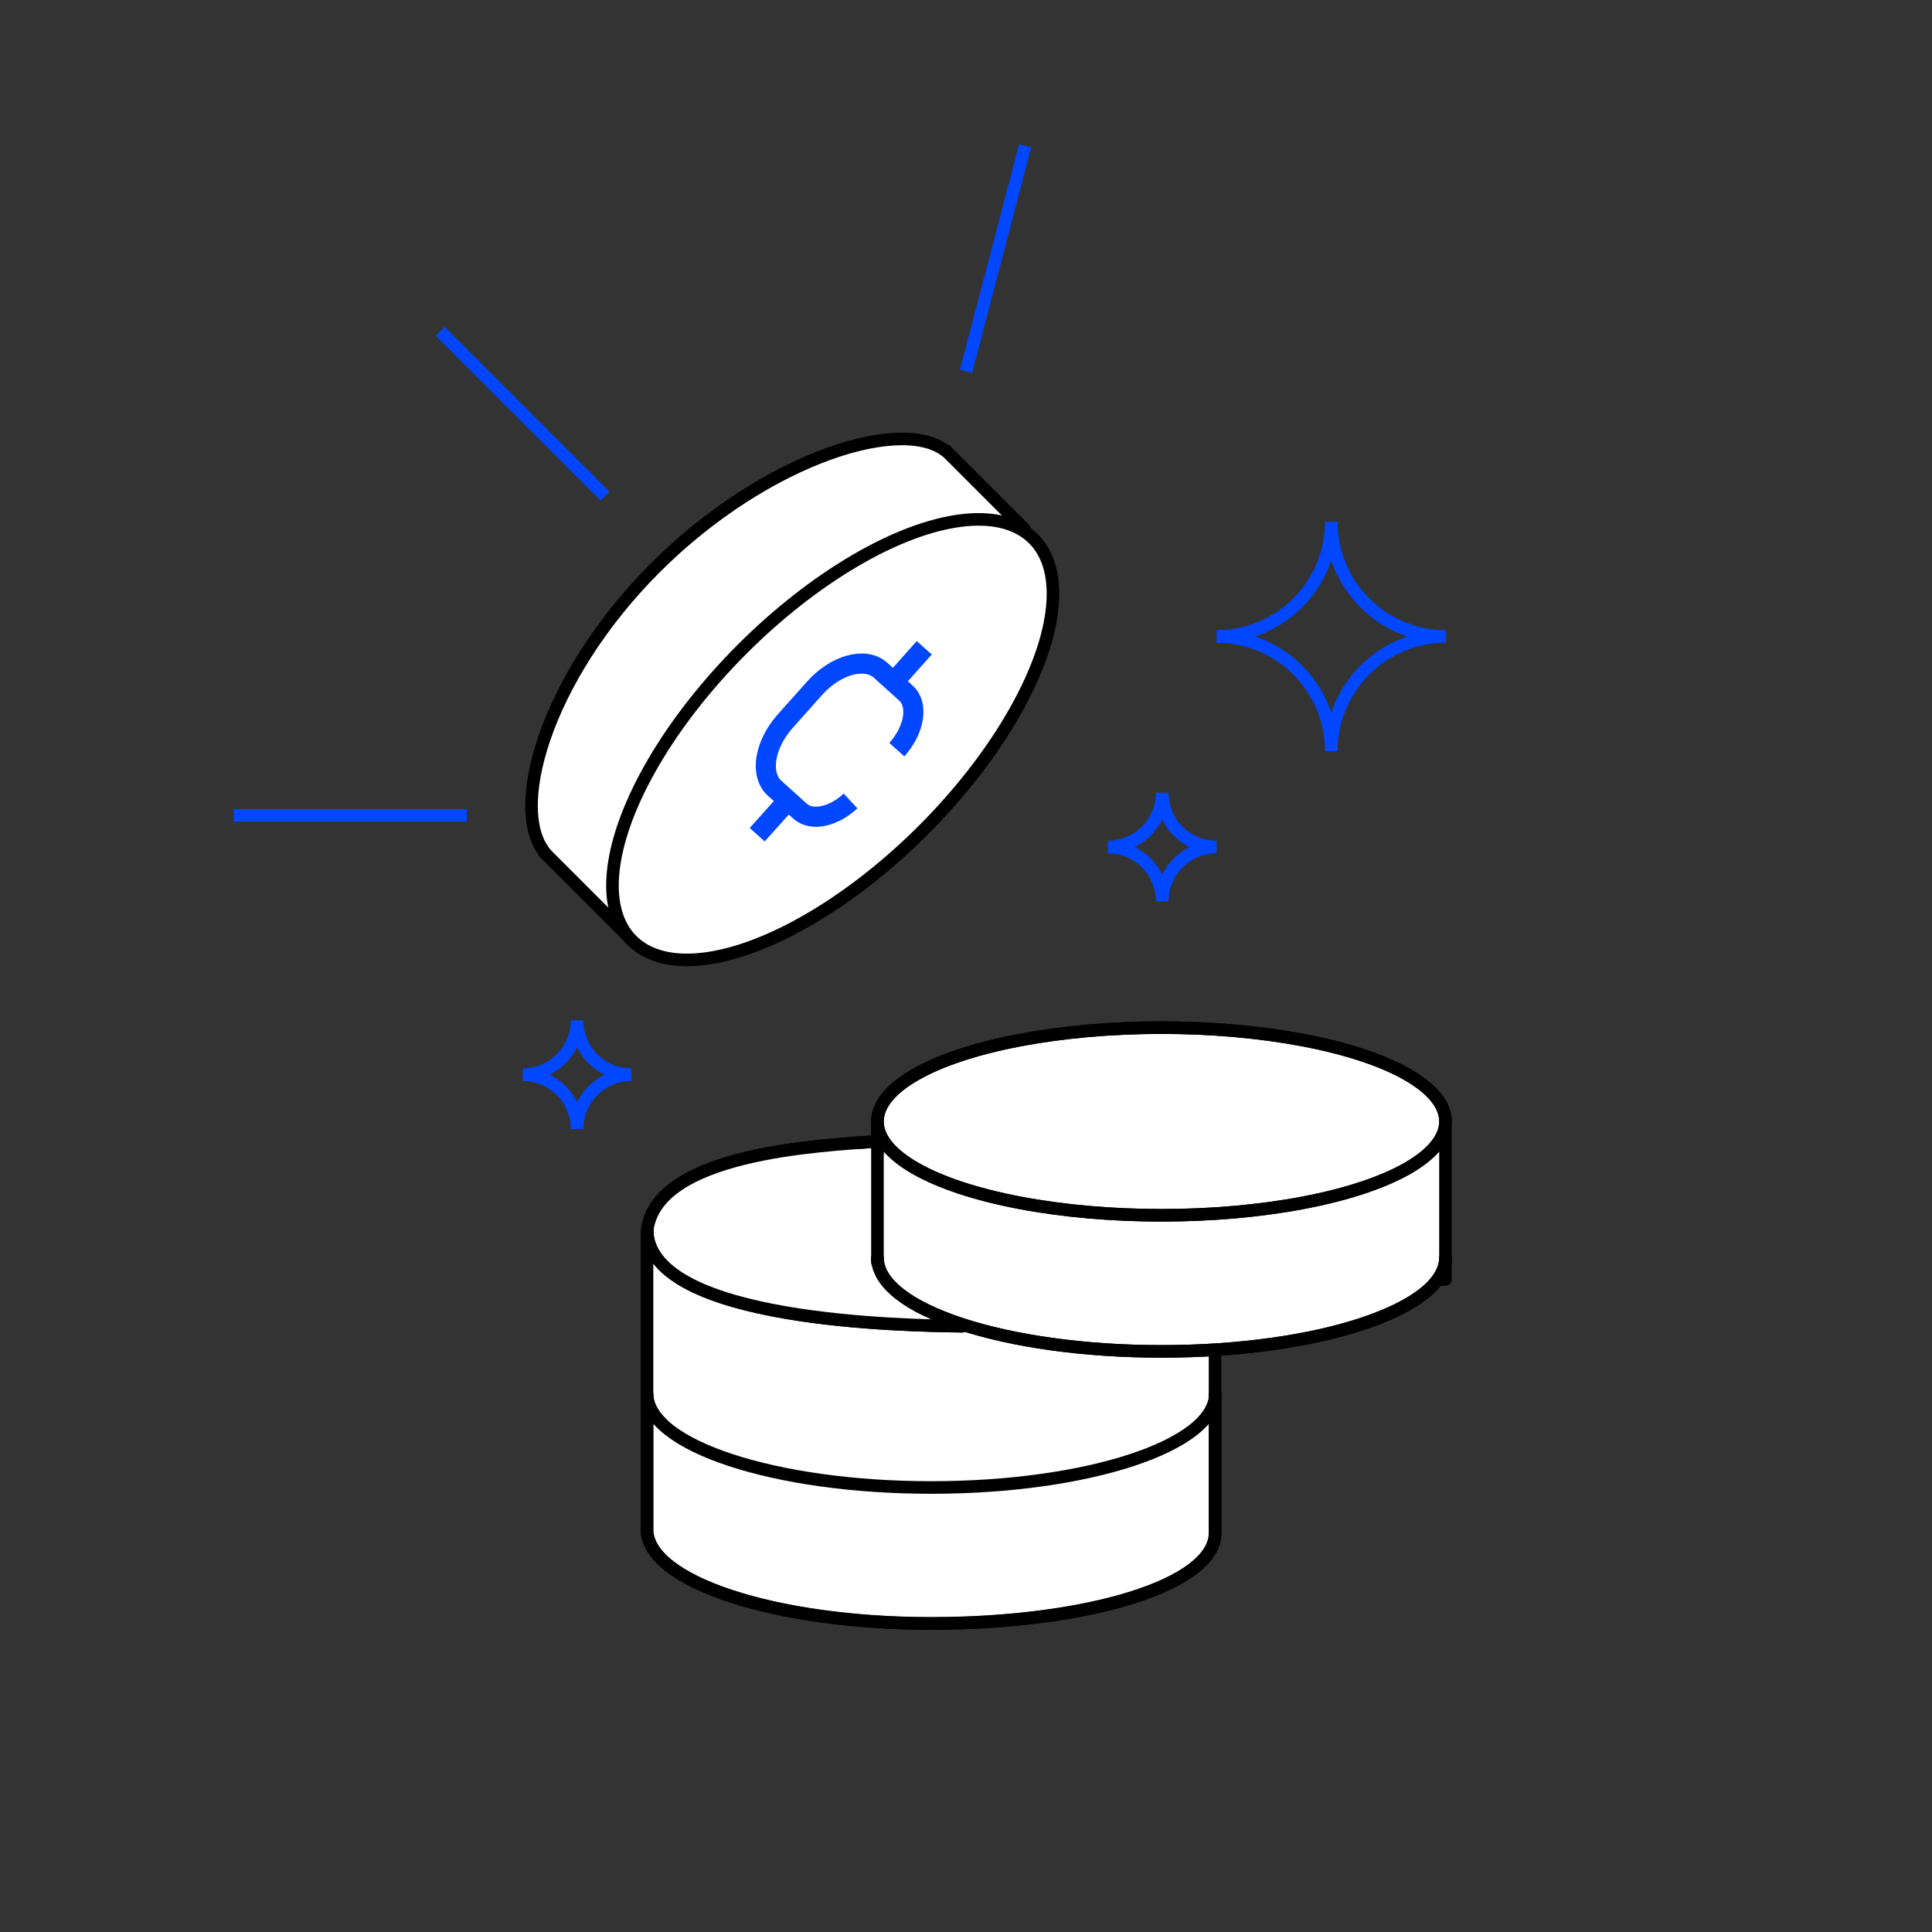 <?xml version="1.0" encoding="utf-8"?>
<!-- Generator: Adobe Illustrator 26.5.0, SVG Export Plug-In . SVG Version: 6.00 Build 0)  -->
<svg version="1.1" id="Layer_1" xmlns="http://www.w3.org/2000/svg" xmlns:xlink="http://www.w3.org/1999/xlink" x="0px" y="0px"
	 viewBox="0 0 768 768" style="enable-background:new 0 0 768 768;" xml:space="preserve">
<rect x="0" y="0" width="768" height="768" fill="#333333" stroke="none"/>
<style type="text/css">
	.st0{display:none;}
	.st1{fill:#FFFFFF;}
	.st2{fill:#FFFFFF;stroke:#000000;stroke-width:5;stroke-linecap:round;stroke-linejoin:round;stroke-miterlimit:10;}
	.st3{fill:none;stroke:#000000;stroke-width:5;stroke-linecap:round;stroke-linejoin:round;stroke-miterlimit:10;}
	.st4{fill:none;stroke:#000000;stroke-width:5;stroke-miterlimit:10;}
	.st5{fill:none;stroke:#0047FF;stroke-width:5;stroke-miterlimit:10;}
	.st6{fill:#FFFFFF;stroke:#000000;stroke-width:5;stroke-linecap:round;stroke-linejoin:round;stroke-miterlimit:10;}
	.st7{fill:none;stroke:#0047FF;stroke-width:8;stroke-miterlimit:10;}
</style>
<g id="Desprition" class="st0">
</g>
<g id="Artwork">
	<rect x="257.2" y="490.5" class="st1" width="225.9" height="89"/>
	<polygon class="st2" points="348.8,448.1 348.8,508.6 431.8,508.6 574.6,508.6 574.6,448.1 	"/>
	<path class="st2" d="M382.4,527.2c-22.6-0.3-122.8-1.8-125.1-37.3c2.6-31.7,69.4-34.5,91.6-36.2"/>
	<ellipse class="st2" cx="461.7" cy="445.8" rx="112.9" ry="37.3"/>
	<path class="st2" d="M574.6,499.9c0,20.6-50.6,37.3-112.9,37.3s-112.9-16.7-112.9-37.3"/>
	<path class="st2" d="M382.4,527.2c-22.6-0.3-122.8-1.8-125.1-37.3"/>
	<path class="st2" d="M348.8,453.7c-22.2,1.7-89,4.5-91.6,36.2"/>
	<path class="st2" d="M483.1,554c0,20.6-50.6,37.3-112.9,37.3s-113-16.7-113-37.3"/>
	<path class="st2" d="M483.1,554v55.4c0,20.6-50.6,36-112.9,36s-113-16.7-113-37.4v-43"/>
	<line class="st3" x1="348.8" y1="448.1" x2="348.8" y2="501.9"/>
	<ellipse class="st4" cx="461.7" cy="445.8" rx="112.9" ry="37.3"/>
	<path class="st4" d="M574.6,499.9c0,20.6-50.6,37.3-112.9,37.3s-112.9-16.7-112.9-37.3"/>
	<path class="st4" d="M483.1,554c0,20.6-50.6,37.3-112.9,37.3s-113-16.7-113-37.3"/>
	<line class="st4" x1="257.2" y1="565" x2="257.2" y2="488.6"/>
	<path class="st4" d="M257.2,565v43c0,20.6,50.6,37.3,112.9,37.3S483,630,483,609.3V554v-19.4"/>
	<line class="st5" x1="92.9" y1="324.1" x2="185.6" y2="324.1"/>
	<line class="st5" x1="384" y1="147.6" x2="407.5" y2="58"/>
	<line class="st5" x1="175" y1="131.7" x2="240.5" y2="197.2"/>
	<path class="st5" d="M574.8,253c-25.2,0-45.6,20.4-45.6,45.6c0-25.2-20.4-45.6-45.6-45.6c25.2,0,45.6-20.4,45.6-45.6
		C529.2,232.6,549.6,253,574.8,253z"/>
	<path class="st5" d="M483.6,336.7c-11.9,0-21.6,9.7-21.6,21.6c0-11.9-9.7-21.6-21.6-21.6c11.9,0,21.6-9.7,21.6-21.6
		C462,327,471.6,336.7,483.6,336.7z"/>
	<path class="st5" d="M251,427.2c-11.9,0-21.6,9.7-21.6,21.6c0-11.9-9.7-21.6-21.6-21.6c11.9,0,21.6-9.7,21.6-21.6
		C229.4,417.5,239,427.2,251,427.2z"/>
	<g>
		<g>
			<path class="st2" d="M251.3,373.8l-35.1-35.1l1.6,1.6c-16.5-16.5-1.4-70.5,42.7-114.6s100.5-61.6,117-45.1l-1.6-1.6l31.4,31.4"/>
			
				<ellipse transform="matrix(0.707 -0.707 0.707 0.707 -110.926 320.251)" class="st6" cx="331.1" cy="294" rx="112.9" ry="50.9"/>
		</g>
	</g>
	<path class="st7" d="M338.1,318.4c-6.8,6.3-15.4,8.2-20,4.1l-10.1-9.1c-6.1-5.4-4.2-17.4,4.2-26.8l11.6-13
		c8.4-9.4,20.1-12.6,26.2-7.2l10.1,9.1c5.1,4.5,3.5,14.6-3.6,22.5"/>
	<line class="st7" x1="355.2" y1="271.2" x2="367.4" y2="257.5"/>
	<line class="st7" x1="301" y1="331.8" x2="313.2" y2="318.2"/>
</g>
<g id="Motion" class="st0">
</g>
</svg>
